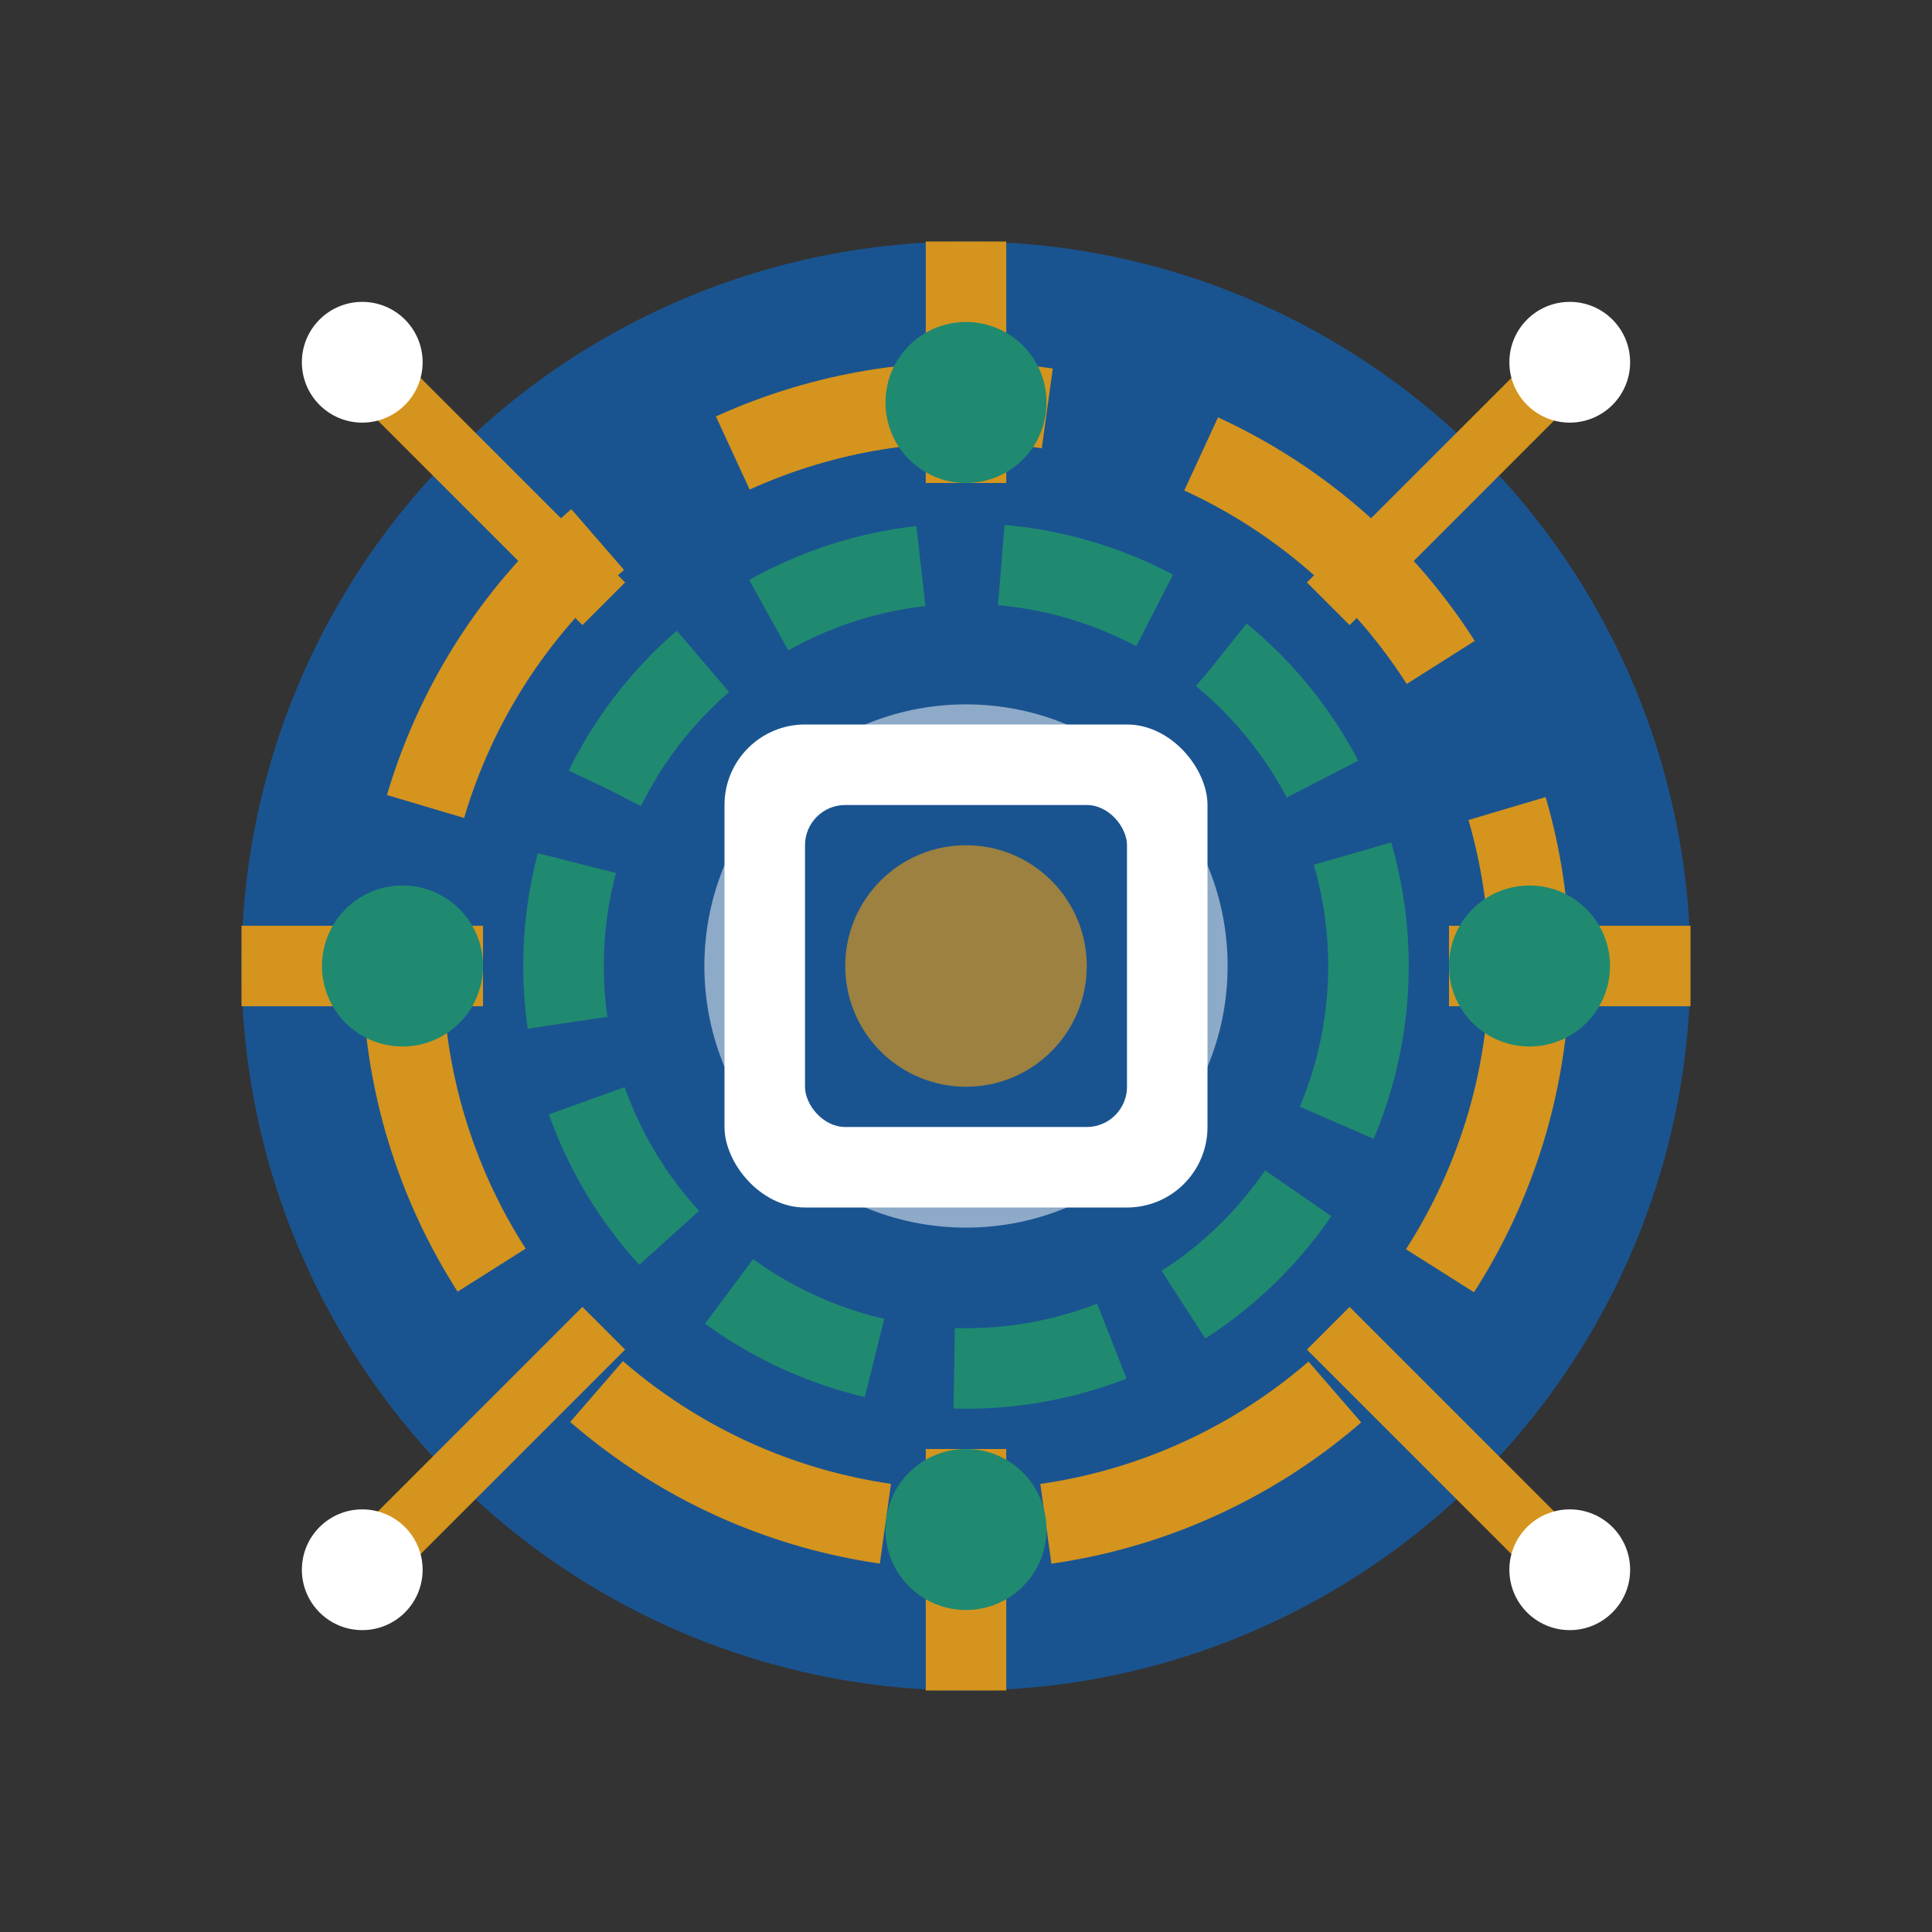 <svg width="48" height="48" viewBox="0 0 48 48" fill="none" xmlns="http://www.w3.org/2000/svg">
  <rect x="0" y="0" width="48" height="48" fill="#333333" stroke="none"/>
  <!-- Future Technology Icon -->
  <rect width="48" height="48" fill="none"/>
  
  <!-- Futuristic Circle -->
  <circle cx="24" cy="24" r="18" fill="#1a5490"/>
  <circle cx="24" cy="24" r="14" fill="none" stroke="#d4941e" stroke-width="2" stroke-dasharray="8,4"/>
  <circle cx="24" cy="24" r="10" fill="none" stroke="#1f8a70" stroke-width="2" stroke-dasharray="4,2"/>
  
  <!-- Central Processor -->
  <rect x="18" y="18" width="12" height="12" fill="#ffffff" rx="2"/>
  <rect x="20" y="20" width="8" height="8" fill="#1a5490" rx="1"/>
  
  <!-- Circuit Lines -->
  <path d="M24 6 L24 12" stroke="#d4941e" stroke-width="2"/>
  <path d="M24 36 L24 42" stroke="#d4941e" stroke-width="2"/>
  <path d="M6 24 L12 24" stroke="#d4941e" stroke-width="2"/>
  <path d="M36 24 L42 24" stroke="#d4941e" stroke-width="2"/>
  
  <!-- AI Nodes -->
  <circle cx="24" cy="10" r="2" fill="#1f8a70"/>
  <circle cx="24" cy="38" r="2" fill="#1f8a70"/>
  <circle cx="10" cy="24" r="2" fill="#1f8a70"/>
  <circle cx="38" cy="24" r="2" fill="#1f8a70"/>
  
  <!-- Data Flow -->
  <path d="M15 15 L9 9" stroke="#d4941e" stroke-width="1.5"/>
  <path d="M33 15 L39 9" stroke="#d4941e" stroke-width="1.5"/>
  <path d="M15 33 L9 39" stroke="#d4941e" stroke-width="1.5"/>
  <path d="M33 33 L39 39" stroke="#d4941e" stroke-width="1.5"/>
  
  <!-- Corner Nodes -->
  <circle cx="9" cy="9" r="1.5" fill="#ffffff"/>
  <circle cx="39" cy="9" r="1.5" fill="#ffffff"/>
  <circle cx="9" cy="39" r="1.5" fill="#ffffff"/>
  <circle cx="39" cy="39" r="1.5" fill="#ffffff"/>
  
  <!-- Quantum Effect -->
  <circle cx="24" cy="24" r="6" fill="none" stroke="#ffffff" stroke-width="1" opacity="0.5"/>
  <circle cx="24" cy="24" r="3" fill="#d4941e" opacity="0.7"/>
</svg>
